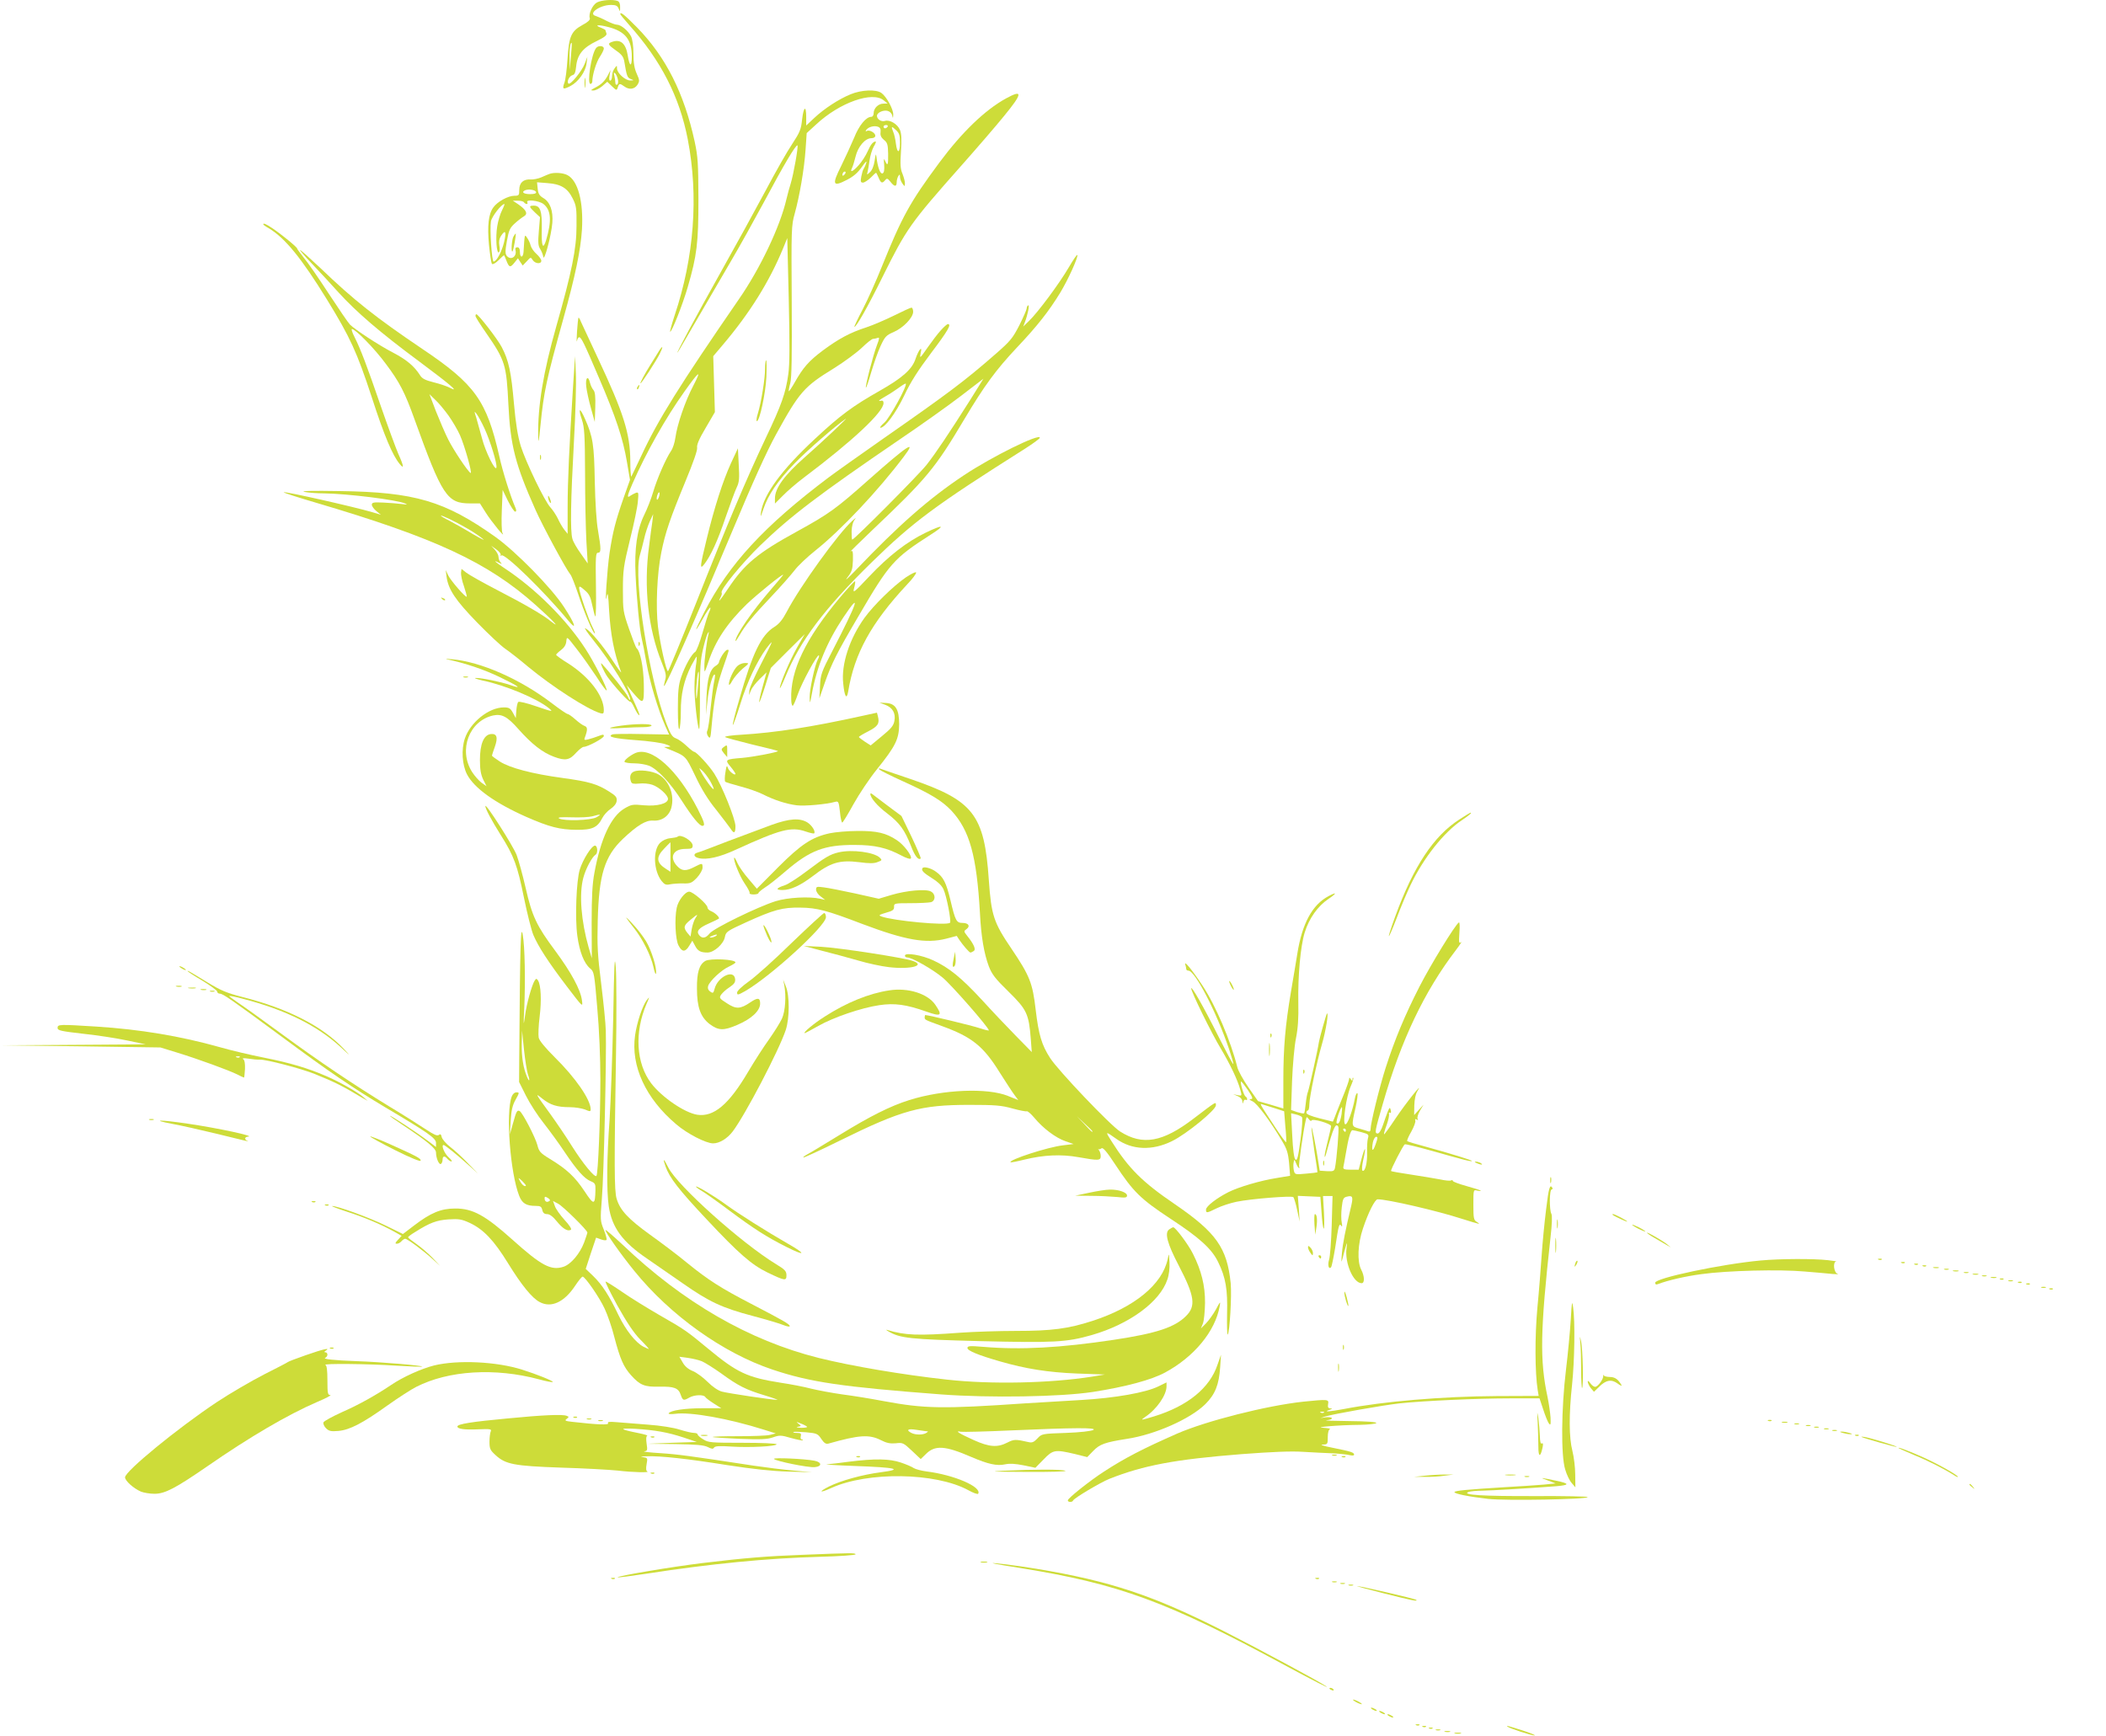 <?xml version="1.0" standalone="no"?>
<!DOCTYPE svg PUBLIC "-//W3C//DTD SVG 20010904//EN"
 "http://www.w3.org/TR/2001/REC-SVG-20010904/DTD/svg10.dtd">
<svg version="1.0" xmlns="http://www.w3.org/2000/svg"
 width="1280pt" height="1055pt" viewBox="0 0 1280 1055"
 preserveAspectRatio="xMidYMid meet">
<g transform="translate(0,1055) scale(0.1,-0.1)"
fill="#cddc39" stroke="none">
<path d="M3628 10535 c-27 -15 -53 -71 -43 -96 3 -9 -12 -24 -45 -41 -69 -38
-82 -69 -91 -208 -4 -63 -12 -128 -19 -144 -14 -39 -8 -42 37 -19 48 25 92 87
98 138 l5 40 -16 -42 c-17 -45 -88 -132 -99 -121 -12 11 5 46 24 51 14 3 19
17 23 55 7 70 42 113 124 152 47 23 64 36 60 47 -3 8 -6 17 -6 19 0 3 -12 9
-26 15 -47 17 -18 21 42 5 105 -27 144 -77 144 -181 0 -66 -14 -61 -25 10 -12
73 -45 100 -99 79 -24 -9 -20 -17 28 -51 36 -25 46 -39 51 -70 14 -86 18 -95
38 -103 21 -8 21 -9 -2 -9 -30 -1 -81 45 -81 73 0 20 0 20 -15 0 -8 -10 -15
-31 -15 -46 0 -16 -5 -28 -11 -28 -7 0 -8 12 -4 33 l6 32 -16 -32 c-20 -37
-39 -56 -80 -77 -26 -14 -27 -16 -8 -16 12 0 36 12 53 26 l31 27 29 -28 c27
-26 28 -26 35 -6 7 25 13 25 39 6 29 -22 62 -18 80 9 14 23 14 28 -4 68 -14
31 -20 65 -20 121 0 49 -6 89 -15 107 -18 34 -61 70 -86 70 -10 0 -38 11 -62
23 -24 13 -54 26 -66 30 -50 13 24 67 93 67 29 0 39 -5 46 -22 8 -21 9 -20 9
8 1 20 -5 34 -15 38 -28 11 -98 6 -126 -9z m-158 -330 l-7 -80 -1 67 c-2 57 5
106 13 96 1 -2 -1 -39 -5 -83z m285 -136 c4 -16 2 -30 -4 -33 -6 -4 -11 1 -11
11 0 10 -3 29 -6 43 -5 17 -4 22 4 15 6 -5 14 -22 17 -36z"/>
<path d="M3770 10464 c0 -3 25 -33 55 -67 193 -216 305 -436 355 -693 67 -346
39 -718 -80 -1072 -17 -52 -29 -96 -27 -98 8 -8 77 167 107 271 56 193 65 267
65 535 -1 217 -3 257 -23 350 -64 293 -175 514 -350 693 -77 78 -102 98 -102
81z"/>
<path d="M3623 10258 c-29 -37 -57 -218 -34 -218 6 0 11 7 11 15 0 39 24 118
46 150 13 20 24 42 24 50 0 18 -34 20 -47 3z"/>
<path d="M3553 10045 c0 -27 2 -38 4 -22 2 15 2 37 0 50 -2 12 -4 0 -4 -28z"/>
<path d="M5170 9977 c-73 -30 -160 -87 -221 -144 l-49 -46 0 52 c0 74 -16 63
-25 -16 -6 -59 -14 -78 -60 -148 -30 -44 -103 -173 -164 -288 -61 -114 -182
-334 -269 -489 -146 -260 -288 -524 -262 -488 6 8 61 103 123 210 62 107 153
263 201 345 49 83 139 245 201 360 116 218 194 350 202 341 6 -6 -24 -176 -41
-231 -7 -22 -19 -65 -26 -95 -38 -166 -160 -423 -290 -610 -358 -520 -491
-732 -591 -948 -32 -68 -60 -126 -62 -129 -3 -2 -6 39 -6 93 -1 170 -41 294
-198 629 -49 105 -95 203 -102 219 -6 16 -13 27 -15 25 -2 -2 -6 -40 -9 -84
-3 -44 -3 -70 0 -57 2 12 8 22 13 22 13 0 30 -35 121 -248 102 -237 145 -367
169 -507 l19 -112 -39 -110 c-49 -141 -65 -203 -85 -333 -15 -104 -31 -343
-17 -265 6 31 9 11 14 -85 9 -148 30 -259 73 -375 4 -11 -20 21 -53 72 -62 94
-132 177 -164 194 -10 5 12 -27 49 -73 104 -129 224 -323 223 -360 -1 -7 -7 1
-14 17 -10 24 -109 148 -158 200 -16 17 11 -46 34 -79 38 -54 131 -156 138
-151 4 2 15 -14 25 -36 20 -43 41 -65 26 -27 -5 13 -23 55 -41 93 l-31 70 36
-43 c67 -78 70 -76 68 51 -2 103 -22 200 -44 217 -4 3 -24 55 -45 115 -37 106
-38 115 -38 240 0 118 4 146 43 305 24 96 46 201 48 233 5 53 4 57 -13 51 -10
-4 -25 -12 -32 -17 -23 -18 -21 -2 12 73 84 191 202 400 316 560 90 127 107
138 54 36 -50 -95 -98 -236 -109 -316 -4 -30 -16 -67 -27 -82 -30 -44 -84
-166 -108 -248 -12 -41 -37 -105 -55 -141 -43 -88 -60 -204 -52 -364 6 -143
25 -336 37 -385 5 -19 19 -89 30 -155 21 -117 69 -277 114 -379 l23 -51 -164
3 c-90 2 -171 1 -180 -2 -36 -14 8 -25 142 -35 77 -5 158 -17 180 -25 34 -12
36 -15 15 -16 l-25 -1 25 -11 c112 -46 105 -39 166 -165 38 -81 79 -147 129
-208 39 -50 78 -101 86 -113 20 -32 29 -27 29 16 0 43 -82 247 -129 320 -31
48 -108 132 -122 132 -4 0 -25 16 -46 36 -21 20 -50 41 -65 46 -22 8 -33 25
-57 88 -107 277 -203 886 -162 1025 7 22 18 67 26 100 7 33 23 80 34 105 l21
45 -5 -45 c-4 -25 -13 -92 -20 -150 -34 -248 -6 -501 77 -707 26 -65 29 -80
20 -109 -5 -19 -8 -34 -6 -34 12 0 196 419 414 940 127 303 208 482 267 590
142 258 170 290 351 401 64 40 141 97 171 126 30 29 60 53 67 53 7 0 19 3 28
6 12 5 12 -2 -4 -44 -23 -59 -73 -253 -67 -258 2 -3 17 40 32 93 16 54 41 126
57 160 26 56 34 65 78 84 59 25 120 88 120 124 0 14 -5 25 -10 25 -6 0 -54
-22 -108 -49 -53 -26 -128 -58 -167 -71 -99 -32 -167 -69 -262 -139 -88 -66
-121 -104 -172 -194 -18 -32 -35 -57 -37 -55 -1 2 2 24 9 48 9 33 11 171 9
501 -3 435 -2 459 18 530 30 108 58 272 66 388 l7 102 59 54 c142 132 341 202
409 145 l24 -19 -26 -1 c-31 0 -59 -28 -59 -58 0 -12 -6 -22 -14 -22 -32 0
-75 -52 -105 -128 -18 -42 -53 -119 -78 -170 -58 -115 -52 -130 33 -86 41 21
67 43 92 79 22 31 32 41 27 25 -4 -14 -11 -29 -15 -35 -5 -5 -11 -27 -15 -47
-6 -32 -4 -38 10 -38 9 0 30 14 47 30 16 17 31 30 33 30 1 0 8 -13 15 -30 14
-34 22 -37 40 -15 11 13 15 11 32 -10 24 -31 38 -32 38 -2 0 12 5 29 10 37 8
12 10 11 10 -6 0 -11 7 -29 15 -40 14 -19 14 -19 15 2 0 12 -7 38 -15 58 -13
30 -14 58 -9 136 5 71 3 108 -6 130 -15 36 -62 64 -91 55 -22 -7 -49 10 -49
31 0 19 38 37 65 30 14 -4 25 -15 28 -29 4 -18 5 -17 6 6 1 33 -41 110 -72
132 -32 23 -122 19 -187 -8z m182 -231 c-3 -19 4 -32 20 -46 21 -16 25 -28 26
-84 1 -71 -3 -79 -19 -43 -7 17 -9 12 -5 -25 2 -33 -1 -48 -10 -52 -14 -5 -29
35 -37 99 -3 25 -5 20 -11 -22 -5 -32 -16 -59 -29 -70 -19 -17 -19 -17 -14 2
3 11 8 43 12 70 4 28 15 65 25 83 11 17 16 32 12 32 -16 -1 -30 -18 -49 -61
-11 -25 -35 -62 -53 -82 -34 -39 -57 -50 -42 -19 5 9 15 41 22 70 14 60 58
112 96 112 14 0 24 6 24 15 0 18 -36 38 -52 29 -7 -5 -8 -3 -4 5 12 19 48 29
71 21 15 -5 19 -15 17 -34z m43 34 c-3 -5 -10 -10 -16 -10 -5 0 -9 5 -9 10 0
6 7 10 16 10 8 0 12 -4 9 -10z m75 -97 c0 -66 -17 -70 -25 -5 -3 26 -10 57
-16 70 -14 35 -11 37 16 12 21 -19 25 -33 25 -77z m-338 -195 c-7 -7 -12 -8
-12 -2 0 14 12 26 19 19 2 -3 -1 -11 -7 -17z m-341 -1214 c-16 -114 -40 -183
-138 -389 -116 -245 -230 -514 -423 -1002 -90 -227 -167 -413 -170 -413 -11 0
-48 167 -61 271 -14 118 -6 321 20 449 24 123 55 211 147 434 48 116 74 190
71 205 -3 17 12 53 52 120 l56 96 -5 170 -5 170 55 65 c166 195 287 389 371
594 l24 59 9 -374 c6 -272 6 -396 -3 -455z m-786 -744 c-4 -12 -9 -19 -12 -17
-3 3 -2 15 2 27 4 12 9 19 12 17 3 -3 2 -15 -2 -27z m311 -1727 c14 -25 24
-47 21 -49 -5 -6 -55 63 -77 106 -13 25 -13 25 8 6 12 -10 34 -39 48 -63z"/>
<path d="M4650 8308 c0 -60 -23 -203 -44 -272 -8 -25 -10 -46 -6 -46 17 0 53
168 58 268 2 56 2 102 -2 102 -3 0 -6 -24 -6 -52z"/>
<path d="M4443 7735 c-49 -107 -101 -268 -148 -462 -41 -167 -43 -189 -15
-153 40 51 82 143 130 285 28 80 58 163 68 183 15 31 17 54 12 137 l-5 100
-42 -90z"/>
<path d="M6113 9951 c-128 -71 -267 -205 -405 -391 -178 -240 -226 -328 -348
-630 -34 -85 -86 -202 -116 -259 -30 -57 -53 -106 -51 -107 8 -8 82 122 170
301 147 296 168 326 477 675 95 107 213 244 261 303 115 140 118 166 12 108z"/>
<path d="M3340 9493 c-8 -3 -31 -12 -50 -21 -19 -8 -48 -14 -65 -13 -44 3 -69
-20 -69 -63 0 -33 -2 -36 -30 -36 -38 0 -103 -36 -127 -70 -30 -40 -38 -112
-27 -229 6 -58 14 -110 18 -115 5 -5 23 5 41 23 17 18 32 31 33 29 2 -2 8 -18
15 -35 16 -40 23 -41 49 -8 l20 25 14 -22 15 -22 25 26 c23 26 24 26 36 7 14
-22 52 -26 52 -4 0 8 -13 27 -29 41 -16 14 -32 37 -36 52 -3 14 -13 35 -21 46
-16 24 -15 26 -22 -86 -3 -37 -22 -36 -22 0 0 19 -5 29 -16 29 -10 0 -14 -7
-11 -17 10 -40 -28 -65 -53 -35 -10 12 -10 30 1 91 12 66 18 79 49 107 20 18
45 37 56 43 24 15 12 39 -36 72 l-33 22 31 0 c17 0 34 -4 37 -10 3 -5 11 -10
16 -10 6 0 7 5 4 10 -12 20 71 11 98 -10 47 -37 51 -102 16 -221 -19 -61 -29
-36 -26 69 2 109 -9 142 -48 142 -32 0 -31 -6 6 -41 l31 -29 -7 -85 c-6 -68
-4 -90 8 -108 8 -13 17 -34 19 -48 5 -34 49 130 55 206 6 74 -14 128 -56 152
-23 14 -30 26 -33 56 l-4 39 63 -5 c82 -6 122 -30 153 -92 23 -45 25 -61 24
-170 0 -136 -29 -279 -123 -609 -79 -278 -113 -484 -110 -666 1 -52 4 -38 14
65 20 202 35 274 139 648 72 258 105 415 113 541 10 170 -24 299 -89 332 -27
14 -80 17 -108 7z m-82 -110 c2 -9 -9 -13 -37 -13 -39 0 -55 13 -28 24 21 8
60 2 65 -11z m-207 -112 c-11 -21 -24 -65 -29 -97 -11 -67 -4 -167 10 -158 5
4 7 22 3 41 -4 24 -1 42 10 59 27 41 34 27 19 -37 -14 -59 -46 -119 -64 -119
-11 0 -24 200 -16 245 6 30 64 105 82 105 2 0 -4 -17 -15 -39z"/>
<path d="M1600 9186 c0 -2 15 -13 33 -23 100 -60 199 -182 355 -435 141 -230
181 -317 272 -594 76 -235 126 -352 169 -404 28 -35 26 -14 -8 61 -15 35 -63
165 -106 289 -86 250 -123 347 -160 421 -14 27 -21 49 -16 49 21 0 139 -120
207 -213 82 -109 115 -173 172 -332 170 -471 199 -515 340 -515 l59 0 36 -57
c31 -50 124 -164 101 -123 -5 8 -7 71 -4 138 l5 124 32 -66 c18 -36 38 -66 44
-66 7 0 8 7 4 18 -33 76 -80 226 -100 317 -77 340 -148 439 -468 654 -283 191
-417 297 -618 490 -65 61 -120 111 -125 111 -4 0 28 -37 72 -83 43 -45 116
-124 161 -174 108 -119 253 -244 488 -418 192 -143 253 -195 189 -162 -17 9
-61 24 -98 33 -52 13 -71 23 -83 43 -35 55 -81 94 -163 137 -87 45 -230 139
-263 171 -10 10 -68 95 -129 188 -61 94 -129 192 -152 219 -22 28 -40 52 -40
55 2 7 -93 85 -151 124 -37 25 -55 33 -55 23z m1126 -1162 c24 -34 56 -88 70
-120 29 -66 77 -237 64 -229 -18 11 -102 137 -135 202 -19 37 -52 115 -75 172
l-40 105 36 -35 c20 -18 56 -62 80 -95z m219 -79 c35 -76 79 -219 72 -238 -7
-22 -66 96 -87 177 -12 45 -28 101 -35 126 -14 42 -13 43 1 25 9 -11 31 -51
49 -90z"/>
<path d="M3120 9111 c-10 -20 -15 -99 -5 -89 6 6 24 108 19 108 -2 0 -8 -9
-14 -19z"/>
<path d="M6496 8925 c-57 -98 -188 -274 -241 -325 l-36 -35 11 29 c17 46 29
106 19 100 -5 -3 -9 -11 -9 -19 0 -7 -20 -53 -44 -101 -41 -80 -55 -97 -143
-174 -189 -165 -283 -236 -683 -515 -140 -98 -291 -205 -335 -238 -390 -294
-605 -526 -755 -819 -60 -116 -66 -142 -9 -40 22 41 43 71 46 69 2 -3 0 -14
-6 -25 -6 -11 -24 -68 -41 -128 -17 -60 -37 -112 -45 -117 -21 -12 -62 -85
-85 -153 -16 -47 -20 -86 -20 -194 0 -82 4 -130 9 -121 5 8 9 55 9 105 -1 104
19 191 63 279 17 32 32 57 33 56 2 -2 0 -29 -5 -59 -4 -30 -8 -86 -8 -124 -1
-75 18 -247 28 -258 3 -4 6 86 5 200 0 169 3 222 19 287 10 44 23 86 28 95 8
12 9 11 5 -5 -10 -39 -26 -160 -25 -200 0 -38 1 -37 24 30 43 130 114 236 234
353 63 60 221 188 221 178 0 -2 -34 -43 -75 -90 -112 -129 -215 -279 -215
-312 0 -5 11 11 25 35 36 62 76 111 194 236 57 60 120 132 140 158 20 27 77
81 126 120 157 125 381 363 538 571 82 108 25 71 -213 -140 -199 -177 -242
-208 -435 -314 -241 -132 -320 -198 -420 -348 -46 -69 -67 -94 -45 -52 6 11 9
24 6 28 -10 16 124 179 235 287 185 179 355 308 849 645 124 84 289 201 366
260 l141 108 -79 -127 c-135 -213 -209 -323 -266 -396 -48 -61 -439 -454 -452
-455 -3 0 -4 23 -4 50 1 33 8 58 20 73 10 12 4 9 -15 -8 -86 -77 -321 -403
-400 -555 -25 -47 -45 -72 -75 -91 -79 -49 -132 -157 -212 -438 -25 -84 -43
-156 -40 -158 2 -3 23 55 46 129 42 134 99 255 158 337 18 24 32 40 32 36 0
-4 -30 -65 -66 -134 -36 -69 -67 -139 -69 -156 l-3 -30 13 30 c7 17 32 48 54
69 l40 39 -24 -88 c-14 -49 -23 -91 -20 -93 2 -2 19 44 37 102 l33 106 103
103 103 102 -46 -80 c-44 -78 -105 -221 -105 -247 0 -7 15 23 33 67 89 219
237 415 523 695 255 249 387 347 933 692 50 32 91 62 91 67 0 29 -290 -114
-460 -227 -213 -141 -402 -308 -658 -577 -47 -49 -71 -71 -53 -47 29 37 33 51
35 106 1 55 -1 63 -14 54 -8 -6 50 52 130 128 332 315 383 376 560 674 124
208 194 303 323 440 121 128 192 218 261 331 48 79 109 214 104 229 -2 5 -25
-29 -52 -75z m-2255 -2560 c-6 -68 -9 -77 -10 -39 -1 54 10 156 16 139 2 -6
-1 -50 -6 -100z"/>
<path d="M2890 8629 c0 -6 29 -52 64 -102 117 -169 124 -193 136 -437 12 -248
42 -364 165 -640 44 -99 187 -363 211 -391 8 -9 29 -63 48 -120 35 -107 90
-239 101 -239 3 0 -3 17 -14 38 -24 47 -81 214 -81 237 0 14 6 12 33 -12 27
-22 36 -40 46 -89 7 -33 15 -65 19 -71 4 -6 6 78 4 188 -3 175 -1 199 12 199
20 0 20 21 1 133 -10 53 -17 171 -20 300 -4 225 -11 272 -60 382 -31 71 -43
67 -18 -7 15 -46 18 -91 19 -328 0 -151 4 -336 8 -410 l8 -135 -42 60 c-24 33
-47 73 -51 90 -14 46 -10 239 9 585 10 173 15 362 12 420 l-5 105 -13 -200
c-22 -351 -32 -556 -32 -720 l0 -160 -20 25 c-11 14 -29 44 -39 67 -11 22 -31
53 -45 68 -36 38 -150 276 -181 374 -18 60 -30 133 -41 255 -17 196 -32 265
-75 347 -27 51 -142 199 -154 199 -3 0 -5 -5 -5 -11z"/>
<path d="M5718 8542 c-20 -22 -54 -67 -77 -100 -23 -34 -44 -62 -47 -62 -2 0
-1 12 2 26 12 47 -13 18 -31 -36 -21 -65 -80 -117 -221 -197 -159 -90 -238
-148 -388 -288 -205 -190 -315 -340 -331 -450 -4 -33 -2 -29 15 21 28 85 86
170 188 276 72 75 250 230 312 272 22 15 -152 -149 -247 -232 -126 -111 -183
-189 -183 -252 l0 -31 48 48 c26 27 85 78 132 113 296 223 480 396 480 450 0
14 -6 17 -22 13 -13 -2 1 9 31 26 30 17 69 43 88 57 19 14 36 24 38 22 11 -11
-97 -208 -130 -237 -20 -17 -30 -31 -24 -31 28 0 92 87 144 194 38 82 85 155
164 260 102 135 126 176 102 176 -5 0 -24 -17 -43 -38z"/>
<path d="M4006 8418 c-7 -13 -30 -48 -49 -79 -40 -64 -69 -119 -64 -119 7 0
93 133 116 178 23 45 21 57 -3 20z"/>
<path d="M3563 8201 c3 -27 16 -87 29 -133 l23 -83 3 89 c2 65 -1 93 -11 105
-8 9 -17 28 -21 44 -11 48 -29 32 -23 -22z"/>
<path d="M3875 8199 c-4 -6 -5 -12 -2 -15 2 -3 7 2 10 11 7 17 1 20 -8 4z"/>
<path d="M3282 7770 c0 -14 2 -19 5 -12 2 6 2 18 0 25 -3 6 -5 1 -5 -13z"/>
<path d="M1850 7560 c25 -5 79 -9 121 -9 141 -2 442 -39 493 -62 15 -6 9 -7
-20 -3 -22 3 -73 7 -112 9 -61 3 -72 1 -72 -13 0 -9 12 -26 28 -39 l27 -22
-50 15 c-119 35 -534 128 -541 122 -2 -3 85 -31 194 -63 729 -215 1048 -364
1337 -622 104 -93 158 -150 95 -101 -52 42 -157 103 -331 193 -85 44 -168 91
-185 104 l-29 23 -3 -23 c-1 -13 6 -51 18 -83 11 -33 18 -61 17 -63 -7 -7 -98
98 -113 130 l-15 32 5 -39 c10 -79 55 -145 185 -279 69 -71 146 -143 171 -160
25 -17 88 -66 140 -110 149 -123 359 -258 438 -282 18 -5 22 -3 22 18 0 87
-88 202 -216 284 -41 25 -74 49 -74 53 0 3 13 16 29 28 20 15 31 32 33 54 3
31 3 31 64 -48 34 -43 87 -119 119 -167 31 -49 59 -86 62 -84 7 8 -75 171
-128 252 -116 179 -302 365 -491 490 -59 39 -76 55 -35 34 18 -9 20 -9 10 2
-7 7 -13 22 -13 33 0 11 -10 31 -22 44 l-23 25 32 -23 c18 -13 29 -28 26 -33
-3 -6 -1 -7 5 -3 21 13 258 -217 404 -394 58 -70 45 -25 -24 80 -75 116 -292
337 -418 427 -307 218 -490 272 -945 278 -165 3 -244 1 -215 -5z m993 -224
c34 -20 76 -48 92 -62 17 -13 -10 0 -60 29 -49 30 -114 66 -142 81 -29 14 -53
28 -53 31 0 7 93 -38 163 -79z"/>
<path d="M3331 7530 c0 -8 4 -22 9 -30 12 -18 12 -2 0 25 -6 13 -9 15 -9 5z"/>
<path d="M5624 7311 c-112 -54 -223 -140 -341 -265 -94 -100 -101 -105 -92
-71 6 20 8 39 6 42 -3 2 -44 -42 -91 -98 -211 -252 -304 -447 -297 -621 0 -21
4 -38 9 -38 4 0 18 32 31 70 24 70 119 245 128 236 3 -2 0 -13 -6 -24 -19 -35
-51 -185 -50 -232 1 -42 2 -40 14 26 30 163 91 311 190 460 113 169 89 97 -65
-201 -68 -131 -73 -145 -76 -215 l-4 -75 33 95 c42 118 72 179 205 405 187
320 214 351 437 494 95 60 80 66 -31 12z"/>
<path d="M5505 7040 c-78 -54 -195 -169 -251 -246 -91 -127 -142 -282 -129
-399 8 -80 21 -101 30 -49 38 232 140 417 358 651 33 34 57 67 55 73 -2 6 -30
-8 -63 -30z"/>
<path d="M2687 6909 c7 -7 15 -10 18 -7 3 3 -2 9 -12 12 -14 6 -15 5 -6 -5z"/>
<path d="M3881 6634 c0 -11 3 -14 6 -6 3 7 2 16 -1 19 -3 4 -6 -2 -5 -13z"/>
<path d="M4390 6568 c-11 -18 -20 -38 -20 -43 0 -6 -9 -16 -21 -23 -35 -22
-51 -79 -55 -192 l-3 -105 9 85 c7 77 33 170 45 159 2 -3 0 -22 -5 -44 -5 -22
-14 -94 -21 -160 -6 -66 -15 -127 -20 -136 -5 -10 -3 -23 5 -35 12 -16 15 -11
20 51 15 166 29 243 66 353 46 133 43 122 30 122 -6 0 -19 -15 -30 -32z"/>
<path d="M2715 6543 c116 -25 228 -63 323 -109 116 -56 141 -75 63 -48 -58 20
-176 44 -209 43 -15 0 5 -7 43 -16 138 -29 329 -109 400 -167 29 -24 26 -24
-74 10 -57 20 -107 32 -111 27 -5 -4 -10 -28 -12 -53 l-3 -45 -18 33 c-15 27
-23 32 -55 32 -91 0 -204 -91 -237 -190 -22 -66 -16 -159 13 -216 43 -84 170
-175 362 -260 139 -61 203 -77 302 -78 97 -1 129 13 159 72 9 18 32 43 50 55
21 14 35 32 37 48 3 22 -5 32 -45 57 -72 46 -122 61 -283 83 -185 25 -321 61
-382 100 -26 17 -48 33 -48 36 0 3 8 27 17 52 21 59 13 83 -24 79 -43 -5 -66
-61 -66 -158 0 -59 6 -89 20 -119 l20 -40 -30 21 c-16 12 -42 41 -58 66 -84
133 -18 310 128 343 53 11 86 -6 154 -83 82 -92 146 -142 216 -168 69 -26 95
-21 136 26 17 18 37 34 44 34 25 0 123 53 123 66 0 11 -6 10 -32 0 -18 -7 -46
-16 -62 -20 -24 -6 -27 -4 -22 9 18 48 18 65 0 72 -11 3 -36 21 -57 40 -20 18
-42 33 -47 33 -6 0 -48 29 -94 64 -195 149 -435 254 -611 269 -27 3 -41 3 -30
0z m910 -961 c-34 -19 -197 -24 -227 -7 -11 7 12 9 75 7 51 -2 108 1 127 6 52
15 59 13 25 -6z"/>
<path d="M4480 6500 c-22 -22 -50 -84 -50 -109 1 -9 10 0 20 20 11 20 39 53
62 73 43 35 43 36 16 36 -16 0 -37 -9 -48 -20z"/>
<path d="M2818 6433 c6 -2 18 -2 25 0 6 3 1 5 -13 5 -14 0 -19 -2 -12 -5z"/>
<path d="M5380 6266 c45 -17 65 -51 56 -98 -5 -29 -20 -47 -75 -92 l-69 -57
-36 23 c-19 13 -35 25 -36 28 0 3 26 19 58 35 58 30 69 47 58 90 l-6 23 -87
-19 c-313 -69 -528 -102 -736 -115 -60 -3 -105 -10 -100 -14 4 -4 78 -24 163
-45 85 -20 156 -38 158 -40 7 -6 -149 -36 -218 -42 -102 -8 -106 -11 -70 -53
16 -19 29 -39 30 -43 0 -16 -39 14 -46 35 -6 19 -9 14 -15 -27 -5 -27 -5 -53
-1 -57 4 -3 45 -16 91 -28 46 -12 107 -33 135 -47 71 -36 145 -60 208 -68 48
-6 182 6 234 21 20 5 22 1 29 -60 3 -36 10 -66 14 -66 4 0 35 51 69 113 34 61
98 157 143 212 112 140 133 182 134 272 0 92 -22 127 -81 130 l-39 2 35 -13z"/>
<path d="M3775 6139 c-91 -13 -89 -20 5 -14 47 3 106 5 133 5 26 0 47 5 47 10
0 12 -100 11 -185 -1z"/>
<path d="M4397 6008 c-15 -12 -14 -15 3 -37 l20 -23 0 36 c0 41 0 41 -23 24z"/>
<path d="M3860 5972 c-34 -16 -69 -45 -64 -53 3 -5 30 -9 60 -9 30 0 70 -7 90
-15 51 -21 131 -107 199 -214 63 -98 106 -151 124 -151 19 0 12 23 -28 102
-124 241 -283 384 -381 340z"/>
<path d="M5345 5872 c6 -6 70 -38 143 -71 168 -76 237 -118 295 -179 110 -119
153 -272 173 -622 7 -142 25 -247 54 -324 19 -49 39 -75 121 -155 110 -108
122 -134 134 -286 l6 -80 -98 100 c-54 55 -147 153 -206 218 -124 134 -199
195 -294 239 -70 33 -173 50 -173 29 0 -6 6 -11 14 -11 28 0 154 -71 216 -123
54 -45 280 -303 280 -320 0 -3 -25 3 -55 13 -43 15 -313 80 -331 80 -2 0 -4
-6 -4 -14 0 -15 1 -15 105 -53 182 -66 252 -122 351 -282 37 -58 77 -120 90
-137 l23 -31 -62 25 c-124 51 -396 40 -601 -25 -115 -36 -240 -99 -425 -213
-90 -55 -177 -108 -193 -116 -16 -9 -28 -17 -25 -20 2 -2 103 44 224 104 375
185 489 216 783 216 159 0 196 -3 264 -22 43 -12 82 -19 86 -17 5 3 26 -15 47
-40 52 -63 130 -122 189 -142 l49 -17 -65 -8 c-90 -10 -333 -89 -318 -103 2
-2 39 5 83 16 119 29 224 34 330 15 123 -22 135 -21 135 7 0 13 -5 28 -10 35
-6 6 -7 10 -4 7 4 -3 12 0 19 5 8 7 32 -20 83 -98 110 -167 154 -210 336 -330
177 -116 251 -183 290 -264 46 -94 58 -167 54 -314 -1 -73 0 -130 4 -126 12
13 25 237 18 312 -22 215 -88 308 -339 480 -197 134 -280 216 -386 384 -39 61
-37 61 29 14 96 -69 219 -74 340 -14 88 43 266 189 266 217 0 24 6 27 -135
-80 -188 -144 -310 -166 -447 -79 -59 37 -377 371 -425 446 -52 80 -70 142
-88 292 -19 165 -36 208 -148 374 -108 159 -122 203 -137 416 -27 399 -93 484
-477 615 -87 29 -167 57 -178 61 -14 5 -17 4 -10 -4z m1295 -2199 c0 -8 -9 0
-50 45 l-45 47 48 -45 c26 -24 47 -45 47 -47z"/>
<path d="M3853 5860 c-22 -9 -29 -33 -17 -63 4 -11 16 -13 48 -10 24 3 60 0
80 -7 40 -13 96 -63 96 -86 0 -29 -66 -46 -146 -39 -68 7 -77 5 -118 -19 -82
-48 -145 -183 -183 -390 -13 -68 -17 -146 -17 -306 l1 -215 -19 65 c-46 161
-59 325 -33 423 14 55 53 128 75 142 15 9 12 55 -4 55 -20 0 -73 -84 -92 -145
-21 -66 -30 -297 -15 -404 13 -96 41 -167 77 -197 25 -20 26 -28 44 -240 12
-130 19 -306 19 -434 0 -240 -14 -578 -24 -588 -11 -11 -81 74 -148 180 -34
55 -94 143 -132 196 -93 128 -95 131 -49 94 49 -39 90 -52 167 -52 32 0 73 -7
92 -14 32 -14 35 -13 35 2 -1 59 -93 192 -219 316 -57 57 -93 100 -97 119 -3
16 -1 74 6 128 12 99 8 191 -10 219 -9 13 -11 13 -20 0 -17 -26 -50 -142 -59
-215 -9 -64 -10 -61 -5 37 8 174 4 388 -9 457 -12 66 -16 -49 -21 -725 l-1
-171 42 -84 c23 -46 72 -122 109 -168 36 -46 93 -124 126 -174 74 -110 119
-161 158 -177 27 -11 30 -17 29 -54 -2 -93 -9 -94 -67 -6 -58 87 -107 133
-209 195 -59 36 -67 45 -77 85 -12 46 -89 195 -107 206 -16 9 -21 -1 -41 -74
l-19 -67 5 84 c4 63 11 94 30 127 23 42 24 44 5 44 -12 0 -23 -10 -29 -26 -37
-97 -9 -466 46 -604 18 -45 43 -60 99 -60 29 0 36 -4 41 -25 4 -18 13 -25 29
-25 16 0 36 -15 60 -45 37 -45 66 -62 85 -50 6 4 -10 29 -39 60 -27 30 -54 68
-59 85 l-11 30 30 -16 c30 -15 179 -162 179 -176 0 -4 -9 -31 -20 -61 -26 -68
-80 -132 -125 -147 -76 -25 -135 7 -311 165 -164 147 -241 190 -348 189 -86 0
-148 -26 -249 -103 l-68 -52 -102 50 c-97 48 -299 122 -328 120 -8 0 31 -15
86 -33 109 -35 212 -79 288 -121 l48 -27 -22 -24 c-18 -19 -19 -24 -7 -24 9 0
21 7 28 15 7 8 17 15 23 15 13 0 109 -71 167 -124 l45 -41 -45 48 c-25 26 -69
64 -97 84 -29 20 -53 39 -53 42 0 3 19 18 43 32 90 57 131 72 203 77 62 4 80
1 128 -21 84 -39 148 -106 234 -246 82 -133 147 -213 193 -236 70 -37 149 0
215 100 20 30 40 55 45 55 15 0 103 -127 134 -195 18 -38 45 -116 59 -173 35
-133 56 -181 102 -232 54 -60 81 -71 172 -69 90 2 116 -8 130 -51 12 -34 17
-35 52 -15 30 17 86 19 96 4 3 -6 27 -24 52 -40 l46 -29 -113 0 c-108 0 -196
-13 -207 -31 -3 -5 15 -6 39 -3 94 13 327 -29 542 -97 l70 -22 -35 -9 c-19 -5
-107 -8 -194 -8 -88 0 -157 -2 -155 -5 3 -2 76 -7 164 -11 130 -5 168 -3 203
9 40 14 49 14 110 -4 36 -10 68 -16 71 -14 2 3 0 5 -6 5 -6 0 -9 9 -6 20 4 16
0 20 -23 20 -15 0 -25 2 -22 5 3 3 37 2 76 -1 67 -6 73 -9 94 -41 17 -25 28
-32 43 -28 187 53 248 57 319 21 35 -18 57 -22 91 -19 41 5 46 3 97 -45 l54
-51 31 30 c55 56 117 52 276 -17 102 -44 157 -56 206 -45 28 6 62 4 112 -6
l72 -15 50 51 c57 59 69 61 189 33 l76 -19 36 37 c40 42 73 53 206 74 171 26
385 121 476 211 60 60 83 118 90 225 l5 75 -21 -60 c-47 -142 -181 -251 -384
-314 -82 -25 -88 -26 -56 -4 70 46 130 133 130 186 l0 24 -49 -24 c-77 -38
-263 -71 -471 -83 -102 -6 -252 -15 -335 -20 -511 -35 -615 -33 -868 14 -73
14 -184 32 -247 40 -64 9 -149 25 -190 35 -41 11 -124 27 -185 36 -203 32
-265 61 -440 206 -130 108 -146 119 -295 204 -74 43 -177 106 -227 141 -51 35
-97 64 -102 64 -5 0 28 -66 72 -147 57 -102 99 -165 138 -205 32 -32 55 -58
52 -58 -2 0 -16 6 -32 14 -48 25 -108 101 -152 192 -56 118 -99 185 -154 238
l-45 43 31 95 32 95 28 -10 c15 -6 31 -8 35 -4 4 3 -4 31 -16 62 -22 54 -22
61 -12 188 12 135 29 878 24 1022 -1 44 -14 172 -28 285 -22 174 -25 232 -21
385 7 277 41 389 153 496 87 82 139 114 183 111 53 -4 97 27 111 77 21 78 -12
165 -77 203 -37 22 -119 32 -150 18z m-644 -1842 c14 -39 8 -48 -7 -11 -22 53
-32 118 -31 198 l2 80 12 -118 c7 -64 18 -132 24 -149z m-13 -676 c-8 -7 -25
8 -37 31 -11 21 -10 21 15 -2 14 -14 24 -26 22 -29z m142 -93 c-15 -10 -28 -2
-28 17 0 12 4 12 20 2 13 -8 16 -15 8 -19z m929 -974 c18 -8 71 -41 116 -73
104 -76 150 -99 262 -133 50 -15 85 -28 80 -28 -21 -2 -301 40 -337 50 -23 6
-57 29 -87 59 -27 27 -68 57 -90 66 -26 10 -48 28 -61 51 l-21 36 52 -7 c29
-4 67 -13 86 -21z m638 -397 c5 -4 -11 -7 -35 -7 -25 1 -35 4 -22 6 23 4 23 5
5 19 -16 13 -15 13 12 2 17 -6 34 -15 40 -20z m725 -28 c13 0 13 -1 0 -10 -20
-13 -66 -13 -91 0 -34 18 -21 27 29 19 26 -4 54 -8 62 -9z m1015 8 c-12 -7
-81 -15 -167 -18 -145 -5 -146 -5 -173 -34 -21 -22 -32 -27 -53 -22 -79 18
-89 18 -130 -3 -60 -31 -110 -27 -205 16 -89 40 -118 59 -77 50 14 -2 149 1
300 8 386 17 531 18 505 3z"/>
<path d="M5290 5724 c0 -24 43 -74 103 -119 74 -57 105 -98 144 -198 24 -62
45 -88 59 -75 2 3 -23 62 -56 132 l-61 126 -82 61 c-45 34 -88 66 -94 71 -7 6
-13 7 -13 2z"/>
<path d="M2950 5650 c0 -16 36 -84 93 -175 81 -128 102 -187 141 -379 20 -98
46 -202 58 -230 30 -70 89 -162 204 -313 97 -127 97 -127 91 -84 -8 65 -66
171 -162 301 -114 153 -141 211 -180 382 -18 79 -43 169 -55 201 -21 55 -190
320 -190 297z"/>
<path d="M8870 5569 c-157 -101 -279 -286 -389 -587 -57 -156 -51 -165 8 -12
26 69 64 159 84 200 78 164 204 323 313 395 47 32 62 45 51 45 -2 0 -32 -18
-67 -41z"/>
<path d="M4690 5536 c-52 -19 -171 -64 -265 -99 -93 -36 -177 -68 -187 -70
-26 -7 -22 -26 8 -33 49 -12 127 5 228 52 269 123 335 140 422 110 26 -9 49
-14 52 -12 11 11 -13 49 -41 67 -47 28 -108 24 -217 -15z"/>
<path d="M5043 5485 c-109 -24 -174 -67 -315 -208 l-128 -129 -50 59 c-28 32
-58 75 -67 95 -9 21 -18 36 -20 35 -9 -10 32 -112 62 -156 20 -29 34 -55 31
-60 -3 -4 8 -8 24 -8 17 0 30 4 30 9 0 4 18 19 39 33 22 13 79 59 128 101 146
125 234 159 418 158 122 0 194 -17 283 -64 29 -16 55 -24 58 -18 9 15 -43 84
-85 111 -66 44 -122 57 -239 56 -59 0 -135 -7 -169 -14z"/>
<path d="M4118 5464 c-3 -3 -23 -7 -43 -9 -24 -2 -47 -13 -63 -28 -45 -45 -40
-169 9 -232 18 -22 27 -26 53 -20 17 3 53 6 79 5 44 -1 52 3 83 35 19 21 34
47 34 61 0 29 -1 29 -50 4 -52 -27 -76 -25 -105 6 -49 53 -24 104 51 104 37 0
44 3 44 20 0 29 -74 73 -92 54z m-43 -124 l0 -89 -25 16 c-61 38 -65 72 -13
125 20 21 37 38 38 38 0 0 0 -40 0 -90z"/>
<path d="M5097 5369 c-54 -13 -79 -28 -192 -113 -55 -42 -116 -81 -135 -87
-53 -17 -59 -29 -14 -29 50 0 109 28 182 83 110 85 165 101 286 86 59 -8 89
-8 110 1 27 10 28 12 14 26 -34 34 -170 52 -251 33z"/>
<path d="M5607 5273 c-9 -14 5 -28 59 -62 33 -20 58 -44 68 -66 19 -39 49
-195 40 -204 -19 -19 -345 12 -416 38 -20 7 -17 10 27 23 41 11 50 18 49 36
-1 21 3 22 100 22 56 0 111 3 124 6 29 8 30 49 0 65 -31 17 -149 6 -240 -21
l-77 -23 -143 32 c-79 17 -164 34 -190 37 -44 6 -48 5 -48 -14 0 -11 12 -30
28 -41 l27 -21 -30 7 c-65 15 -198 8 -271 -15 -106 -33 -377 -165 -401 -196
-23 -29 -45 -33 -63 -11 -20 24 -4 44 57 71 32 14 60 28 62 30 7 7 -23 36 -46
45 -13 5 -23 15 -23 23 0 19 -88 96 -111 96 -25 0 -67 -54 -76 -98 -14 -66 -8
-194 11 -229 21 -41 41 -42 65 -2 l19 31 16 -30 c17 -33 34 -42 76 -42 40 0
98 52 106 95 6 31 13 36 127 88 169 77 223 92 332 90 100 -1 161 -17 375 -99
263 -99 387 -121 510 -90 l65 17 15 -23 c24 -35 61 -78 68 -78 4 0 13 4 20 9
15 9 2 41 -40 93 -21 27 -21 28 -3 41 24 18 11 37 -25 37 -37 0 -44 13 -74
141 -25 103 -42 138 -87 170 -29 22 -75 34 -82 22z m-1381 -305 c-8 -13 -18
-43 -22 -67 l-7 -44 -19 22 c-26 33 -23 46 19 80 45 37 48 38 29 9z m124 -108
c-8 -5 -22 -9 -30 -9 -10 0 -8 3 5 9 27 12 43 12 25 0z"/>
<path d="M8075 5103 c-99 -52 -161 -167 -190 -350 -8 -48 -25 -153 -39 -233
-34 -203 -46 -337 -46 -536 l0 -172 -77 23 -77 22 -58 83 c-32 46 -63 102 -68
124 -39 157 -132 376 -212 496 -62 94 -113 156 -104 127 3 -10 6 -23 6 -28 0
-5 6 -9 13 -9 40 0 170 -250 247 -477 16 -48 28 -88 26 -91 -3 -2 -42 72 -89
165 -92 184 -167 315 -167 295 0 -21 124 -274 180 -366 56 -94 102 -190 118
-249 11 -39 11 -39 -16 -34 l-27 6 28 -12 c16 -6 27 -19 28 -31 1 -17 2 -18 6
-3 2 9 9 15 14 12 5 -4 9 -2 9 4 0 5 -4 13 -10 16 -10 6 -34 84 -27 91 2 2 20
-21 41 -51 30 -46 33 -55 19 -56 -13 0 -10 -4 9 -13 27 -11 107 -118 180 -241
30 -50 37 -73 43 -136 l6 -76 -78 -13 c-102 -16 -231 -54 -296 -86 -73 -37
-136 -86 -137 -106 0 -23 3 -23 64 7 28 14 83 32 121 40 87 18 336 38 346 28
4 -5 15 -39 23 -78 l15 -70 -5 78 -6 78 68 -3 69 -3 7 -93 c3 -51 9 -96 13
-100 4 -4 5 39 2 96 l-6 102 29 0 29 0 -5 -177 c-3 -98 -10 -193 -16 -210 -10
-33 -2 -62 12 -46 4 4 15 58 25 118 21 139 24 152 37 134 6 -9 7 -3 3 19 -4
18 -4 60 0 93 6 52 10 60 31 65 35 9 39 0 27 -54 -37 -155 -52 -231 -57 -290
-5 -59 -4 -62 5 -27 5 22 14 54 19 70 8 26 9 24 4 -12 -12 -89 41 -213 92
-213 19 0 18 43 -3 83 -25 49 -21 156 11 250 33 99 73 177 89 177 60 0 360
-69 517 -120 105 -33 114 -35 85 -17 -18 11 -20 23 -20 104 0 91 0 92 23 86
12 -3 22 -3 22 -1 0 3 -38 15 -85 28 -47 13 -85 27 -85 32 0 5 -5 6 -10 3 -6
-4 -36 -1 -68 6 -31 6 -110 19 -175 29 -65 10 -120 19 -122 22 -5 5 72 155 83
162 5 3 80 -16 167 -40 197 -56 237 -66 241 -61 4 4 -132 46 -285 88 -57 15
-106 30 -108 33 -3 3 8 29 25 58 16 29 27 59 24 67 -3 9 0 11 8 6 9 -5 11 -4
6 4 -4 6 2 28 14 49 l22 37 -29 -32 -28 -31 1 59 c1 36 8 70 19 87 43 69 -71
-74 -132 -165 -37 -56 -69 -100 -71 -98 -2 2 5 28 16 57 10 29 17 59 14 67 -2
8 0 11 6 7 6 -4 8 2 5 15 -5 20 -7 19 -18 -7 -6 -16 -20 -53 -29 -81 -10 -31
-24 -53 -32 -53 -21 0 -18 13 31 182 111 386 252 682 444 933 25 33 39 55 31
48 -13 -10 -14 -2 -10 57 3 37 2 66 -3 63 -22 -13 -172 -258 -239 -389 -89
-174 -150 -320 -206 -494 -38 -119 -92 -338 -92 -375 0 -11 -5 -15 -14 -12 -8
3 -33 11 -55 17 -48 13 -48 13 -22 128 10 45 15 85 11 87 -4 3 -11 -11 -15
-31 -15 -80 -46 -163 -59 -158 -17 7 6 169 34 232 11 25 18 47 15 50 -3 3 -5
-1 -5 -9 0 -11 -2 -11 -10 1 -7 11 -10 12 -10 2 0 -8 -18 -60 -41 -115 -23
-56 -45 -112 -49 -124 l-9 -21 -80 20 c-52 13 -81 25 -81 34 0 8 4 14 9 14 5
0 9 17 9 38 1 47 45 256 78 370 22 75 41 192 29 181 -5 -6 -45 -149 -49 -174
-6 -44 -59 -281 -66 -300 -5 -11 -11 -44 -14 -74 -3 -29 -7 -56 -10 -58 -3 -3
-21 1 -42 7 l-37 13 6 176 c4 99 14 213 24 261 12 61 16 122 14 215 -3 162 13
344 39 427 26 85 79 160 143 203 53 36 55 46 2 18z m-325 -1290 l55 -18 7 -90
c5 -49 7 -94 5 -98 -1 -4 -34 40 -72 99 -95 145 -91 137 -69 130 11 -3 44 -14
74 -23z m404 -35 c-7 -45 -19 -66 -30 -55 -7 6 23 97 32 97 2 0 1 -19 -2 -42z
m-241 -18 c5 -4 1 -67 -9 -139 -14 -106 -20 -129 -31 -119 -8 8 -15 61 -19
147 l-7 134 29 -7 c16 -4 33 -11 37 -16z m58 -21 c5 14 119 -19 119 -34 0 -7
-9 -47 -20 -90 -11 -43 -20 -85 -19 -94 0 -9 5 0 10 19 43 157 57 188 73 161
6 -9 -10 -201 -20 -249 -4 -20 -10 -23 -49 -21 l-44 3 -7 45 c-14 92 -42 235
-43 216 0 -11 8 -76 18 -145 11 -68 19 -125 18 -126 -1 -1 -32 -5 -69 -8 -65
-6 -68 -6 -74 18 -3 13 -4 35 -2 47 4 24 5 24 16 -3 6 -16 14 -28 17 -28 4 0
4 4 1 8 -5 8 26 221 40 282 5 23 6 24 19 7 7 -10 15 -14 16 -8z m209 -59 c0
-5 -2 -10 -4 -10 -3 0 -8 5 -11 10 -3 6 -1 10 4 10 6 0 11 -4 11 -10z m95 -12
c43 -12 46 -14 39 -38 -4 -14 -6 -52 -5 -85 2 -63 -12 -120 -28 -111 -5 4 -3
32 5 67 19 83 11 86 -11 4 l-17 -65 -48 0 c-40 0 -48 3 -45 18 2 9 9 46 15 82
16 95 29 140 40 140 5 0 30 -5 55 -12z m86 -73 c-17 -50 -27 -44 -17 11 4 18
13 34 20 34 11 0 10 -9 -3 -45z"/>
<path d="M8042 3480 c0 -14 2 -19 5 -12 2 6 2 18 0 25 -3 6 -5 1 -5 -13z"/>
<path d="M4811 4818 c-103 -101 -219 -205 -259 -233 -43 -31 -71 -57 -72 -68
0 -17 5 -16 48 8 155 89 492 397 492 450 0 14 -5 25 -11 25 -5 0 -94 -82 -198
-182z"/>
<path d="M3807 4970 c5 -8 26 -36 46 -61 52 -65 103 -167 118 -235 7 -33 14
-51 16 -42 7 31 -27 141 -60 196 -18 30 -54 77 -81 105 -26 29 -44 45 -39 37z"/>
<path d="M4640 4924 c0 -6 11 -36 24 -65 14 -30 25 -45 25 -34 0 21 -48 118
-49 99z"/>
<path d="M4995 4771 c61 -15 159 -42 219 -59 60 -18 145 -36 190 -41 130 -15
225 10 144 38 -57 20 -448 80 -558 86 l-105 5 110 -29z"/>
<path d="M3727 4360 c-5 -228 -15 -505 -22 -615 -17 -233 -19 -432 -5 -528 19
-128 83 -216 232 -317 51 -35 149 -103 218 -151 160 -112 239 -149 425 -198
83 -22 167 -47 188 -56 20 -8 37 -11 37 -6 0 12 -39 34 -235 136 -185 96 -260
144 -387 247 -54 45 -156 122 -226 172 -133 96 -183 149 -204 219 -15 47 -15
208 -4 877 4 228 3 465 -1 525 -7 92 -10 43 -16 -305z"/>
<path d="M5798 4731 c-11 -49 -10 -67 3 -54 6 6 9 28 7 49 l-3 39 -7 -34z"/>
<path d="M4287 4709 c-37 -22 -52 -69 -51 -169 0 -112 22 -172 76 -214 55 -41
85 -42 169 -6 87 37 139 86 139 130 0 36 -14 38 -60 7 -60 -41 -86 -42 -141
-6 -47 30 -49 33 -36 53 8 11 30 32 51 45 29 20 36 30 34 50 -7 62 -106 14
-125 -60 -7 -27 -10 -28 -27 -16 -12 9 -16 20 -12 34 10 31 82 98 127 118 21
10 39 21 39 25 0 19 -153 26 -183 9z"/>
<path d="M1090 4676 c0 -3 9 -10 20 -16 11 -6 20 -8 20 -6 0 3 -9 10 -20 16
-11 6 -20 8 -20 6z"/>
<path d="M1140 4647 c0 -2 40 -29 90 -58 49 -30 90 -60 90 -66 0 -7 7 -13 16
-13 19 0 72 -37 374 -260 290 -215 439 -316 630 -430 262 -155 310 -189 310
-217 l0 -25 -42 32 c-83 62 -238 164 -238 157 0 -2 33 -26 73 -52 151 -100
207 -146 207 -170 0 -34 18 -77 30 -70 5 3 10 15 10 26 0 23 13 25 30 4 7 -8
18 -15 24 -15 6 0 -2 12 -17 25 -26 23 -47 75 -31 75 9 0 83 -60 154 -124 l55
-50 -60 62 c-33 35 -81 79 -107 99 -26 20 -49 47 -53 60 -4 19 -9 22 -18 14
-10 -7 -30 2 -77 33 -36 24 -137 88 -225 141 -219 134 -423 271 -660 445 -110
81 -226 164 -258 185 -31 21 -56 40 -54 41 2 2 39 -5 83 -17 261 -68 453 -163
599 -298 57 -53 58 -53 15 -7 -130 138 -341 246 -618 316 -93 24 -130 39 -210
88 -118 72 -122 74 -122 69z"/>
<path d="M4767 4560 c12 -67 6 -155 -14 -201 -11 -24 -46 -80 -77 -124 -32
-44 -90 -134 -129 -200 -117 -199 -209 -276 -309 -261 -77 12 -215 106 -280
191 -92 121 -103 310 -28 484 19 43 19 45 1 22 -26 -34 -60 -136 -71 -214 -27
-186 64 -384 250 -541 66 -57 181 -116 224 -116 39 0 86 29 119 72 76 100 282
494 323 618 23 70 24 208 0 265 l-16 40 7 -35z"/>
<path d="M7471 4585 c0 -5 6 -21 14 -35 8 -14 14 -20 14 -15 0 6 -6 21 -14 35
-8 14 -14 21 -14 15z"/>
<path d="M1073 4553 c9 -2 23 -2 30 0 6 3 -1 5 -18 5 -16 0 -22 -2 -12 -5z"/>
<path d="M1148 4543 c12 -2 30 -2 40 0 9 3 -1 5 -23 4 -22 0 -30 -2 -17 -4z"/>
<path d="M1223 4533 c9 -2 23 -2 30 0 6 3 -1 5 -18 5 -16 0 -22 -2 -12 -5z"/>
<path d="M5405 4530 c-122 -18 -260 -74 -392 -159 -68 -43 -137 -101 -121
-101 2 0 39 20 82 44 91 52 261 110 370 126 93 14 165 4 286 -39 91 -32 100
-25 55 41 -46 68 -166 106 -280 88z"/>
<path d="M1278 4523 c6 -2 18 -2 25 0 6 3 1 5 -13 5 -14 0 -19 -2 -12 -5z"/>
<path d="M350 4302 c0 -16 19 -20 158 -36 86 -9 207 -28 267 -41 l110 -23
-445 -3 -445 -3 490 -6 490 -7 104 -32 c127 -39 313 -107 363 -132 21 -11 39
-19 41 -19 2 0 4 23 6 52 1 33 -2 54 -11 60 -8 6 4 7 32 3 25 -4 56 -7 70 -6
39 1 246 -53 330 -86 126 -51 168 -72 297 -149 l28 -16 -25 22 c-34 30 -142
92 -225 128 -113 49 -220 81 -380 113 -82 16 -204 45 -270 64 -238 67 -483
108 -750 125 -225 14 -235 14 -235 -8z m1107 -178 c-3 -3 -12 -4 -19 -1 -8 3
-5 6 6 6 11 1 17 -2 13 -5z"/>
<path d="M7721 4254 c0 -11 3 -14 6 -6 3 7 2 16 -1 19 -3 4 -6 -2 -5 -13z"/>
<path d="M7713 4170 c0 -36 2 -50 4 -32 2 17 2 47 0 65 -2 17 -4 3 -4 -33z"/>
<path d="M7921 4034 c0 -11 3 -14 6 -6 3 7 2 16 -1 19 -3 4 -6 -2 -5 -13z"/>
<path d="M908 3743 c6 -2 18 -2 25 0 6 3 1 5 -13 5 -14 0 -19 -2 -12 -5z"/>
<path d="M1045 3719 c55 -10 174 -37 265 -59 207 -51 208 -51 193 -44 -19 8
-16 24 5 25 48 2 -183 52 -369 79 -169 25 -226 24 -94 -1z"/>
<path d="M2250 3642 c0 -4 69 -42 153 -84 94 -47 154 -71 154 -63 0 14 -18 24
-189 101 -65 29 -118 49 -118 46z"/>
<path d="M4045 3460 c25 -70 79 -140 251 -323 194 -207 272 -275 369 -322 106
-51 115 -52 115 -17 0 25 -9 35 -62 67 -212 129 -602 479 -656 588 -29 58 -36
60 -17 7z"/>
<path d="M8975 3480 c27 -12 43 -12 25 0 -8 5 -22 9 -30 9 -10 0 -8 -3 5 -9z"/>
<path d="M9422 3375 c0 -16 2 -22 5 -12 2 9 2 23 0 30 -3 6 -5 -1 -5 -18z"/>
<path d="M4230 3337 c0 -3 16 -15 37 -27 20 -12 95 -65 167 -119 146 -109 227
-161 347 -221 115 -58 121 -44 8 20 -129 74 -299 181 -380 240 -68 50 -179
116 -179 107z"/>
<path d="M9397 3198 c-10 -79 -22 -204 -27 -278 -5 -74 -16 -218 -26 -320 -16
-175 -15 -392 2 -500 l6 -35 -254 -1 c-332 -2 -689 -32 -931 -79 -84 -16 -129
-19 -87 -5 19 6 20 8 6 9 -14 1 -17 7 -14 26 6 30 -1 30 -150 15 -224 -24
-590 -117 -767 -194 -209 -92 -319 -149 -445 -231 -84 -54 -220 -162 -220
-175 0 -12 27 -13 32 -1 5 14 166 110 221 132 208 82 397 118 803 150 186 14
302 19 374 14 58 -3 139 -8 180 -9 41 -2 87 -7 103 -11 17 -4 27 -3 27 3 0 13
-17 19 -132 42 -52 10 -79 19 -60 19 31 1 32 2 32 45 0 26 5 46 13 49 6 3 -10
6 -38 8 -72 3 90 17 217 18 53 1 100 6 103 11 4 6 -54 11 -167 12 -95 1 -156
3 -135 5 20 2 35 8 32 13 -3 5 -20 7 -38 5 l-32 -5 30 10 c49 15 353 69 455
80 140 15 470 30 671 30 l176 0 22 -66 c12 -37 27 -75 34 -85 11 -15 13 -11
11 34 -2 29 -10 85 -18 124 -48 223 -45 404 18 973 9 77 11 131 5 142 -13 24
-12 148 2 148 5 0 7 5 4 10 -15 24 -22 1 -38 -132z m-1350 -1234 c-3 -3 -12
-4 -19 -1 -8 3 -5 6 6 6 11 1 17 -2 13 -5z"/>
<path d="M6620 3300 l-85 -18 96 -1 c53 0 124 -4 158 -7 51 -6 61 -4 61 9 0
19 -51 37 -104 36 -23 0 -79 -9 -126 -19z"/>
<path d="M1898 3243 c7 -3 16 -2 19 1 4 3 -2 6 -13 5 -11 0 -14 -3 -6 -6z"/>
<path d="M1978 3223 c7 -3 16 -2 19 1 4 3 -2 6 -13 5 -11 0 -14 -3 -6 -6z"/>
<path d="M7989 3108 l5 -63 7 45 c7 45 3 80 -9 80 -4 0 -5 -28 -3 -62z"/>
<path d="M9801 3166 c10 -9 89 -46 89 -41 0 5 -75 45 -86 45 -4 0 -5 -2 -3 -4z"/>
<path d="M9463 3110 c0 -25 2 -35 4 -22 2 12 2 32 0 45 -2 12 -4 2 -4 -23z"/>
<path d="M9920 3105 c0 -2 18 -14 40 -25 22 -11 40 -18 40 -15 0 2 -18 14 -40
25 -22 11 -40 18 -40 15z"/>
<path d="M7106 3077 c-29 -21 -12 -85 59 -221 96 -185 105 -245 43 -306 -68
-68 -179 -105 -438 -144 -326 -49 -565 -62 -792 -43 -84 7 -98 6 -98 -7 0 -16
65 -43 197 -81 155 -45 292 -67 468 -74 l170 -6 -78 -13 c-254 -40 -613 -48
-882 -18 -266 29 -579 82 -780 132 -422 106 -823 337 -1192 689 -57 53 -103
93 -103 88 0 -15 95 -150 175 -248 219 -271 541 -500 840 -600 230 -77 422
-105 1025 -151 295 -22 726 -15 922 15 199 31 356 73 439 118 176 95 305 250
332 403 6 32 4 31 -23 -20 -17 -30 -44 -68 -61 -85 l-30 -30 12 30 c7 17 12
73 13 125 1 105 -22 197 -74 300 -28 56 -106 160 -119 160 -4 0 -15 -6 -25
-13z"/>
<path d="M10010 3057 c0 -3 21 -18 48 -33 26 -15 58 -34 72 -42 l25 -14 -22
18 c-27 22 -123 77 -123 71z"/>
<path d="M9453 2980 c0 -41 2 -58 4 -37 2 20 2 54 0 75 -2 20 -4 3 -4 -38z"/>
<path d="M7950 2968 c0 -8 7 -23 15 -34 13 -18 14 -18 15 -1 0 10 -7 25 -15
33 -12 13 -15 13 -15 2z"/>
<path d="M7097 2896 c-33 -153 -201 -292 -457 -375 -148 -48 -248 -61 -464
-61 -105 0 -258 -5 -341 -11 -257 -19 -334 -16 -443 17 -9 3 -6 -1 8 -9 71
-42 133 -48 555 -59 449 -11 528 -7 681 37 229 66 414 202 459 337 10 27 15
70 13 105 -3 58 -3 58 -11 19z"/>
<path d="M8015 2910 c3 -5 8 -10 11 -10 2 0 4 5 4 10 0 6 -5 10 -11 10 -5 0
-7 -4 -4 -10z"/>
<path d="M10700 2888 c-239 -22 -640 -107 -640 -135 0 -10 6 -13 15 -9 63 24
168 48 265 61 157 22 477 30 630 16 69 -6 145 -12 170 -15 25 -2 38 -2 29 1
-23 6 -31 72 -9 75 8 0 -14 4 -50 8 -88 10 -294 9 -410 -2z"/>
<path d="M11418 2893 c7 -3 16 -2 19 1 4 3 -2 6 -13 5 -11 0 -14 -3 -6 -6z"/>
<path d="M9576 2875 c-9 -26 -7 -32 5 -12 6 10 9 21 6 23 -2 3 -7 -2 -11 -11z"/>
<path d="M11558 2873 c7 -3 16 -2 19 1 4 3 -2 6 -13 5 -11 0 -14 -3 -6 -6z"/>
<path d="M11638 2863 c7 -3 16 -2 19 1 4 3 -2 6 -13 5 -11 0 -14 -3 -6 -6z"/>
<path d="M11688 2853 c7 -3 16 -2 19 1 4 3 -2 6 -13 5 -11 0 -14 -3 -6 -6z"/>
<path d="M11753 2843 c9 -2 23 -2 30 0 6 3 -1 5 -18 5 -16 0 -22 -2 -12 -5z"/>
<path d="M11818 2833 c6 -2 18 -2 25 0 6 3 1 5 -13 5 -14 0 -19 -2 -12 -5z"/>
<path d="M11873 2823 c9 -2 23 -2 30 0 6 3 -1 5 -18 5 -16 0 -22 -2 -12 -5z"/>
<path d="M11938 2813 c6 -2 18 -2 25 0 6 3 1 5 -13 5 -14 0 -19 -2 -12 -5z"/>
<path d="M11993 2803 c9 -2 23 -2 30 0 6 3 -1 5 -18 5 -16 0 -22 -2 -12 -5z"/>
<path d="M12048 2793 c6 -2 18 -2 25 0 6 3 1 5 -13 5 -14 0 -19 -2 -12 -5z"/>
<path d="M12103 2783 c9 -2 23 -2 30 0 6 3 -1 5 -18 5 -16 0 -22 -2 -12 -5z"/>
<path d="M12158 2773 c7 -3 16 -2 19 1 4 3 -2 6 -13 5 -11 0 -14 -3 -6 -6z"/>
<path d="M12208 2763 c6 -2 18 -2 25 0 6 3 1 5 -13 5 -14 0 -19 -2 -12 -5z"/>
<path d="M12268 2753 c7 -3 16 -2 19 1 4 3 -2 6 -13 5 -11 0 -14 -3 -6 -6z"/>
<path d="M12318 2743 c7 -3 16 -2 19 1 4 3 -2 6 -13 5 -11 0 -14 -3 -6 -6z"/>
<path d="M12408 2723 c6 -2 18 -2 25 0 6 3 1 5 -13 5 -14 0 -19 -2 -12 -5z"/>
<path d="M12458 2713 c7 -3 16 -2 19 1 4 3 -2 6 -13 5 -11 0 -14 -3 -6 -6z"/>
<path d="M8171 2694 c-1 -21 19 -88 24 -82 2 2 -3 26 -10 53 -8 28 -14 41 -14
29z"/>
<path d="M9547 2530 c-4 -69 -17 -206 -29 -305 -29 -238 -31 -524 -5 -607 9
-32 27 -69 40 -83 l22 -26 -1 78 c0 43 -8 107 -17 143 -21 82 -22 220 -2 405
15 144 19 382 6 470 -6 43 -8 32 -14 -75z"/>
<path d="M9605 2386 c3 -27 5 -101 5 -164 0 -63 3 -113 6 -109 9 9 4 236 -6
282 -9 39 -9 39 -5 -9z"/>
<path d="M8162 2360 c0 -14 2 -19 5 -12 2 6 2 18 0 25 -3 6 -5 1 -5 -13z"/>
<path d="M2008 2353 c7 -3 16 -2 19 1 4 3 -2 6 -13 5 -11 0 -14 -3 -6 -6z"/>
<path d="M1860 2313 c-58 -20 -107 -39 -110 -42 -3 -3 -68 -37 -144 -75 -76
-39 -207 -115 -290 -170 -237 -158 -556 -419 -556 -456 0 -21 51 -67 97 -87
18 -7 55 -13 82 -13 64 0 128 34 321 167 255 177 491 315 665 390 55 23 92 43
83 43 -16 0 -18 11 -18 89 0 62 -4 91 -12 94 -24 10 266 7 426 -4 87 -5 160
-8 162 -6 7 6 -246 28 -395 33 -141 5 -215 13 -193 21 6 3 12 11 12 19 0 8 -6
14 -12 14 -9 0 -8 4 2 10 31 20 -14 10 -120 -27z"/>
<path d="M2638 2250 c-78 -20 -190 -70 -263 -120 -91 -61 -196 -120 -297 -164
-59 -27 -109 -54 -112 -62 -3 -8 4 -24 15 -35 18 -18 30 -21 75 -17 70 6 148
47 299 155 66 47 145 98 175 113 196 100 479 117 745 46 47 -13 85 -20 85 -16
0 7 -99 47 -185 74 -156 50 -394 61 -537 26z"/>
<path d="M8133 2235 c0 -22 2 -30 4 -17 2 12 2 30 0 40 -3 9 -5 -1 -4 -23z"/>
<path d="M9744 2188 c4 -18 -32 -68 -49 -68 -8 0 -21 10 -29 22 -11 15 -16 17
-16 8 1 -8 9 -25 19 -38 l19 -22 30 29 c42 43 76 49 114 21 17 -13 27 -16 23
-9 -20 35 -40 49 -71 49 -18 0 -35 5 -37 10 -3 6 -4 5 -3 -2z"/>
<path d="M9346 1900 c2 -47 4 -112 4 -145 0 -62 12 -66 25 -6 5 23 4 31 -4 27
-7 -5 -11 10 -12 46 -1 29 -5 78 -9 108 -8 47 -8 43 -4 -30z"/>
<path d="M3085 1928 c-216 -20 -305 -34 -305 -49 0 -15 44 -21 129 -17 70 3
80 1 74 -12 -4 -8 -8 -37 -8 -63 0 -43 4 -52 37 -82 61 -56 112 -66 398 -76
140 -4 296 -13 345 -18 90 -11 200 -13 179 -5 -7 3 -9 18 -4 44 7 38 6 39 -24
43 -18 2 -9 4 24 5 85 3 249 -15 492 -54 156 -24 267 -36 368 -39 l145 -4
-110 10 c-60 5 -171 19 -245 30 -392 60 -460 69 -568 76 -64 4 -108 9 -96 11
19 3 20 7 14 47 -4 28 -3 46 4 48 5 2 -19 9 -54 16 -115 23 -122 31 -20 26
124 -8 197 -21 295 -53 l80 -27 -150 -5 -150 -6 168 -2 c131 -2 175 -6 199
-18 24 -12 32 -13 38 -3 6 9 33 11 105 6 109 -7 275 1 275 14 0 5 -93 9 -206
9 -192 0 -209 1 -240 21 -19 11 -34 25 -34 30 0 5 -10 9 -22 9 -13 0 -52 9
-87 20 -36 12 -119 25 -190 30 -69 5 -154 12 -189 15 -48 4 -62 3 -56 -6 7
-12 -66 -9 -215 8 -46 5 -51 8 -37 18 15 12 15 13 0 19 -25 10 -144 5 -359
-16z"/>
<path d="M3488 1933 c7 -3 16 -2 19 1 4 3 -2 6 -13 5 -11 0 -14 -3 -6 -6z"/>
<path d="M3568 1923 c6 -2 18 -2 25 0 6 3 1 5 -13 5 -14 0 -19 -2 -12 -5z"/>
<path d="M3638 1913 c6 -2 18 -2 25 0 6 3 1 5 -13 5 -14 0 -19 -2 -12 -5z"/>
<path d="M10748 1913 c7 -3 16 -2 19 1 4 3 -2 6 -13 5 -11 0 -14 -3 -6 -6z"/>
<path d="M10833 1903 c9 -2 23 -2 30 0 6 3 -1 5 -18 5 -16 0 -22 -2 -12 -5z"/>
<path d="M10908 1893 c6 -2 18 -2 25 0 6 3 1 5 -13 5 -14 0 -19 -2 -12 -5z"/>
<path d="M10978 1883 c6 -2 18 -2 25 0 6 3 1 5 -13 5 -14 0 -19 -2 -12 -5z"/>
<path d="M11028 1873 c6 -2 18 -2 25 0 6 3 1 5 -13 5 -14 0 -19 -2 -12 -5z"/>
<path d="M11088 1863 c6 -2 18 -2 25 0 6 3 1 5 -13 5 -14 0 -19 -2 -12 -5z"/>
<path d="M11138 1853 c6 -2 18 -2 25 0 6 3 1 5 -13 5 -14 0 -19 -2 -12 -5z"/>
<path d="M11200 1840 c14 -4 34 -8 45 -8 16 0 15 2 -5 8 -14 4 -34 8 -45 8
-16 0 -15 -2 5 -8z"/>
<path d="M4263 1823 c9 -2 25 -2 35 0 9 3 1 5 -18 5 -19 0 -27 -2 -17 -5z"/>
<path d="M11278 1823 c7 -3 16 -2 19 1 4 3 -2 6 -13 5 -11 0 -14 -3 -6 -6z"/>
<path d="M3958 1813 c7 -3 16 -2 19 1 4 3 -2 6 -13 5 -11 0 -14 -3 -6 -6z"/>
<path d="M11315 1815 c22 -10 210 -63 213 -60 5 4 -148 51 -193 60 -16 3 -25
3 -20 0z"/>
<path d="M11540 1747 c3 -2 46 -21 95 -42 82 -33 184 -85 243 -123 12 -8 22
-12 22 -9 0 11 -143 90 -230 127 -86 37 -139 57 -130 47z"/>
<path d="M8098 1703 c6 -2 18 -2 25 0 6 3 1 5 -13 5 -14 0 -19 -2 -12 -5z"/>
<path d="M5208 1693 c7 -3 16 -2 19 1 4 3 -2 6 -13 5 -11 0 -14 -3 -6 -6z"/>
<path d="M8158 1693 c7 -3 16 -2 19 1 4 3 -2 6 -13 5 -11 0 -14 -3 -6 -6z"/>
<path d="M4704 1682 c8 -13 209 -54 248 -50 45 4 44 30 -2 39 -62 12 -252 20
-246 11z"/>
<path d="M5160 1665 c-58 -8 -118 -15 -135 -16 -16 -1 60 -6 170 -10 254 -9
298 -20 159 -38 -115 -15 -244 -51 -316 -87 -67 -34 -56 -41 14 -9 222 101
634 95 833 -13 30 -17 57 -26 60 -22 25 41 -145 115 -315 136 -30 4 -64 13
-76 20 -11 8 -46 23 -79 34 -68 23 -155 25 -315 5z"/>
<path d="M6095 1610 c-91 -5 -57 -6 140 -7 153 -1 252 2 240 7 -22 9 -191 9
-380 0z"/>
<path d="M3958 1593 c7 -3 16 -2 19 1 4 3 -2 6 -13 5 -11 0 -14 -3 -6 -6z"/>
<path d="M8660 1580 l-65 -7 65 0 c36 -1 90 2 120 7 l55 7 -55 0 c-30 0 -84
-3 -120 -7z"/>
<path d="M9153 1583 c15 -2 39 -2 55 0 15 2 2 4 -28 4 -30 0 -43 -2 -27 -4z"/>
<path d="M9268 1573 c6 -2 18 -2 25 0 6 3 1 5 -13 5 -14 0 -19 -2 -12 -5z"/>
<path d="M9405 1552 l50 -19 -70 -7 c-38 -3 -146 -11 -240 -16 -227 -14 -305
-21 -305 -30 0 -10 90 -28 205 -41 107 -12 605 -3 605 11 0 4 -145 7 -322 6
-315 -1 -447 7 -403 25 11 4 49 8 85 8 58 1 247 12 449 27 82 7 82 16 1 33
-99 21 -106 21 -55 3z"/>
<path d="M11970 1526 c0 -2 8 -10 18 -17 15 -13 16 -12 3 4 -13 16 -21 21 -21
13z"/>
<path d="M4878 1099 c-214 -8 -353 -19 -608 -50 -175 -21 -523 -79 -516 -87 3
-2 80 8 173 22 395 61 732 94 1056 103 119 3 217 10 217 15 0 9 -26 9 -322 -3z"/>
<path d="M5963 1053 c9 -2 25 -2 35 0 9 3 1 5 -18 5 -19 0 -27 -2 -17 -5z"/>
<path d="M6050 1044 c14 -3 81 -14 150 -25 599 -96 894 -204 1605 -589 178
-96 284 -150 255 -130 -37 27 -434 240 -620 334 -434 220 -691 305 -1140 380
-123 21 -325 45 -250 30z"/>
<path d="M3718 953 c7 -3 16 -2 19 1 4 3 -2 6 -13 5 -11 0 -14 -3 -6 -6z"/>
<path d="M7998 953 c7 -3 16 -2 19 1 4 3 -2 6 -13 5 -11 0 -14 -3 -6 -6z"/>
<path d="M8098 933 c6 -2 18 -2 25 0 6 3 1 5 -13 5 -14 0 -19 -2 -12 -5z"/>
<path d="M8148 923 c6 -2 18 -2 25 0 6 3 1 5 -13 5 -14 0 -19 -2 -12 -5z"/>
<path d="M8198 913 c6 -2 18 -2 25 0 6 3 1 5 -13 5 -14 0 -19 -2 -12 -5z"/>
<path d="M8410 865 c170 -43 209 -51 198 -40 -7 7 -344 85 -360 84 -7 0 66
-20 162 -44z"/>
<path d="M8080 286 c0 -2 7 -7 16 -10 8 -3 12 -2 9 4 -6 10 -25 14 -25 6z"/>
<path d="M8240 205 c14 -8 30 -14 35 -14 6 0 -1 6 -15 14 -14 8 -29 14 -35 14
-5 0 1 -6 15 -14z"/>
<path d="M8340 160 c8 -5 20 -10 25 -10 6 0 3 5 -5 10 -8 5 -19 10 -25 10 -5
0 -3 -5 5 -10z"/>
<path d="M8390 140 c8 -5 20 -10 25 -10 6 0 3 5 -5 10 -8 5 -19 10 -25 10 -5
0 -3 -5 5 -10z"/>
<path d="M8440 120 c8 -5 20 -10 25 -10 6 0 3 5 -5 10 -8 5 -19 10 -25 10 -5
0 -3 -5 5 -10z"/>
<path d="M8608 63 c7 -3 16 -2 19 1 4 3 -2 6 -13 5 -11 0 -14 -3 -6 -6z"/>
<path d="M8648 53 c7 -3 16 -2 19 1 4 3 -2 6 -13 5 -11 0 -14 -3 -6 -6z"/>
<path d="M9162 55 c10 -10 148 -55 165 -54 10 0 -22 14 -72 30 -95 30 -101 32
-93 24z"/>
<path d="M8688 43 c7 -3 16 -2 19 1 4 3 -2 6 -13 5 -11 0 -14 -3 -6 -6z"/>
<path d="M8728 33 c6 -2 18 -2 25 0 6 3 1 5 -13 5 -14 0 -19 -2 -12 -5z"/>
<path d="M8783 23 c9 -2 23 -2 30 0 6 3 -1 5 -18 5 -16 0 -22 -2 -12 -5z"/>
<path d="M8843 13 c9 -2 25 -2 35 0 9 3 1 5 -18 5 -19 0 -27 -2 -17 -5z"/>
</g>
</svg>
